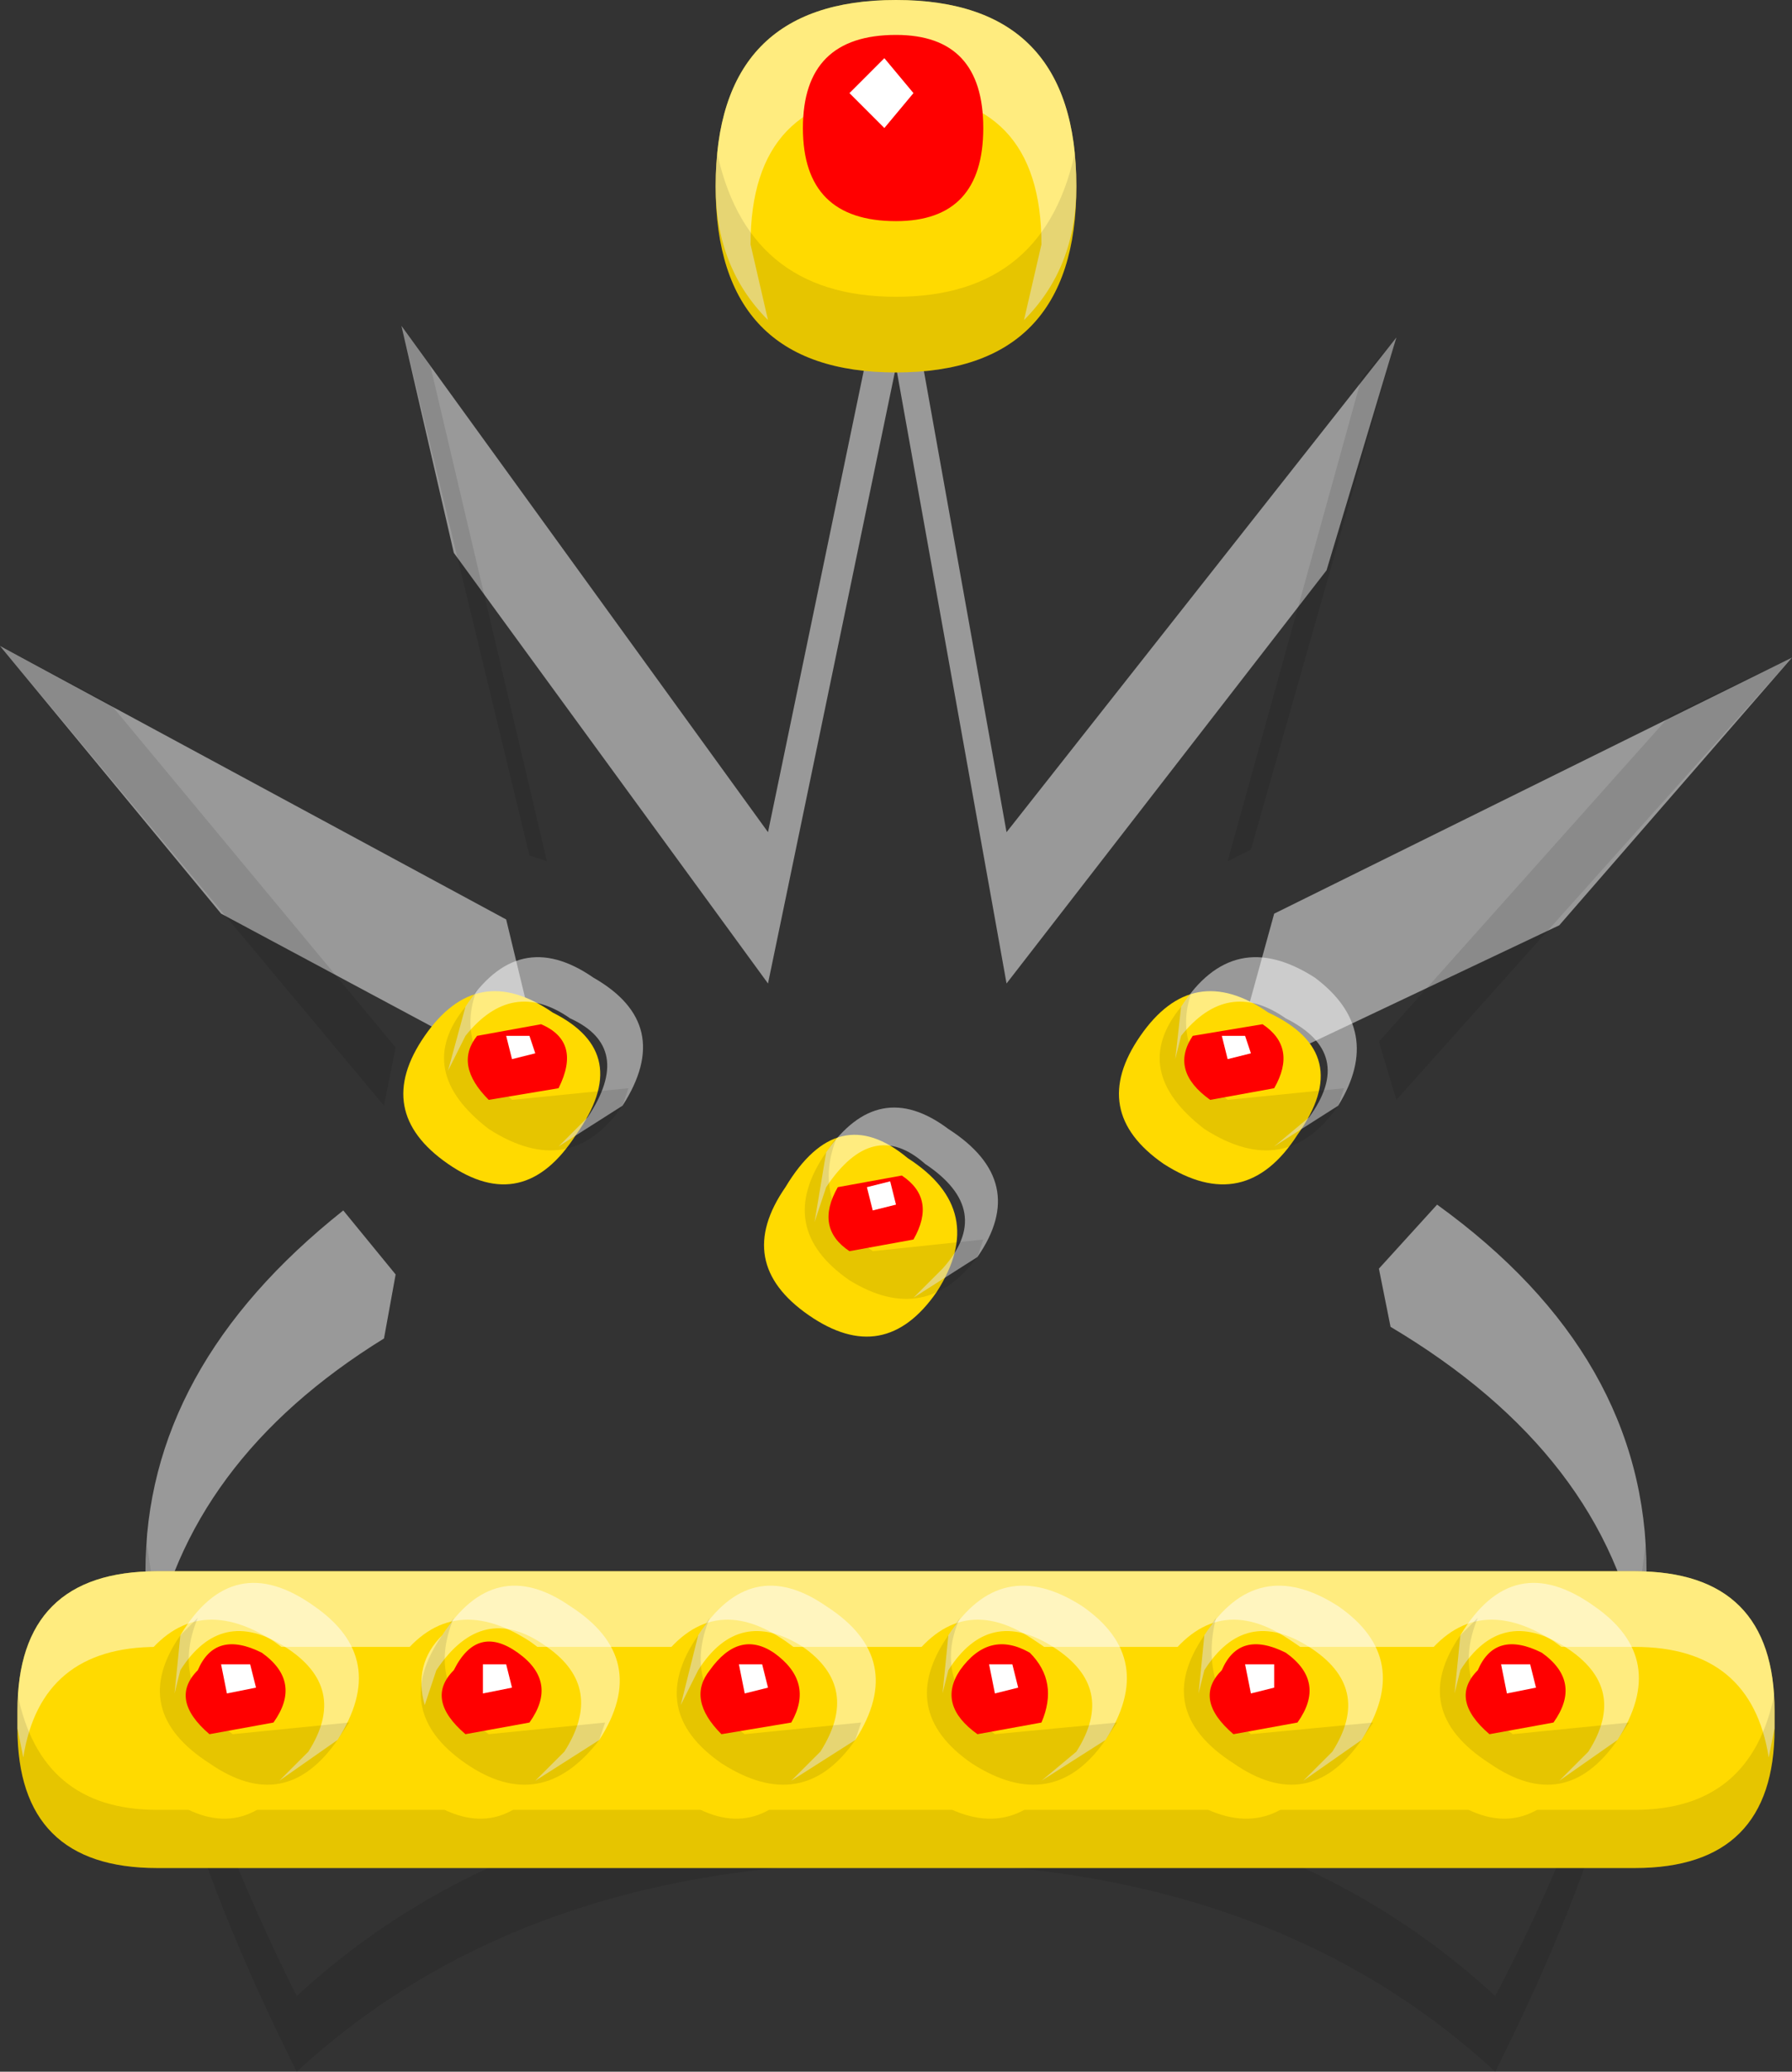 <?xml version="1.0" encoding="UTF-8" standalone="no"?>
<svg xmlns:xlink="http://www.w3.org/1999/xlink" height="17.8px" width="15.4px" xmlns="http://www.w3.org/2000/svg">
  <rect width="100%" height="100%" fill="#333333" stroke="none"/>
  <g transform="matrix(1.0, 0.0, 0.0, 1.0, 7.7, 8.9)">
    <path d="M-3.35 -1.0 L-7.7 -3.35 -5.8 -1.05 -3.0 0.45 -3.35 -1.0 M-6.45 4.6 L-6.4 5.3 Q-6.1 3.65 -4.4 2.6 L-4.3 2.05 -4.75 1.5 Q-6.45 2.85 -6.45 4.6 M0.0 -5.75 L0.95 -0.45 3.7 -4.0 4.3 -6.0 0.95 -1.75 0.0 -7.05 -1.1 -1.75 -4.25 -6.1 -3.8 -4.15 -1.1 -0.45 0.0 -5.75 M5.7 -0.95 L7.7 -3.25 3.25 -1.05 2.85 0.4 5.7 -0.95 M4.65 1.45 L4.15 2.0 4.25 2.5 Q6.1 3.6 6.4 5.3 L6.45 4.6 Q6.45 2.75 4.65 1.45" fill="#ffffff" fill-opacity="0.498" fill-rule="evenodd" stroke="none"/>
    <path d="M0.0 -5.7 Q1.55 -5.7 1.55 -7.3 1.55 -8.9 0.0 -8.9 -1.55 -8.9 -1.55 -7.3 -1.55 -5.7 0.0 -5.7" fill="#ffda00" fill-rule="evenodd" stroke="none"/>
    <path d="M0.0 -8.1 Q1.25 -8.1 1.25 -6.8 L1.1 -6.15 Q1.55 -6.6 1.55 -7.3 1.55 -8.9 0.0 -8.9 -1.55 -8.9 -1.55 -7.3 -1.55 -6.6 -1.1 -6.15 L-1.25 -6.8 Q-1.25 -8.1 0.0 -8.1" fill="#ffffff" fill-opacity="0.498" fill-rule="evenodd" stroke="none"/>
    <path d="M0.0 -5.7 Q1.55 -5.7 1.55 -7.3 L1.55 -7.65 Q1.3 -6.35 0.0 -6.35 -1.3 -6.35 -1.55 -7.65 L-1.55 -7.3 Q-1.55 -5.7 0.0 -5.7" fill="#000000" fill-opacity="0.098" fill-rule="evenodd" stroke="none"/>
    <path d="M0.0 -7.0 Q0.75 -7.0 0.75 -7.8 0.75 -8.6 0.0 -8.6 -0.8 -8.6 -0.8 -7.8 -0.8 -7.0 0.0 -7.0" fill="#ff0000" fill-rule="evenodd" stroke="none"/>
    <path d="M-0.4 -8.1 L-0.1 -7.8 0.15 -8.1 -0.1 -8.4 -0.4 -8.1" fill="#ffffff" fill-rule="evenodd" stroke="none"/>
    <path d="M4.0 -5.65 L2.85 -1.5 3.05 -1.6 4.3 -6.0 4.0 -5.65 M-3.15 -1.55 L-3.0 -1.5 -4.0 -5.75 -4.25 -6.1 -3.15 -1.55 M-4.4 0.6 L-4.3 0.1 -6.75 -2.85 -7.7 -3.35 -4.4 0.6 M0.0 7.1 Q3.2 7.1 5.15 8.9 6.45 6.3 6.45 4.6 L6.45 4.25 Q6.3 6.05 5.15 8.25 3.2 6.45 0.0 6.45 -3.2 6.45 -5.15 8.25 -6.25 6.05 -6.45 4.25 L-6.45 4.6 Q-6.45 6.3 -5.15 8.9 -3.2 7.1 0.0 7.1 M4.15 0.05 L4.3 0.55 7.7 -3.25 6.65 -2.75 4.15 0.05" fill="#000000" fill-opacity="0.098" fill-rule="evenodd" stroke="none"/>
    <path d="M0.35 2.2 Q0.8 1.5 0.1 1.05 -0.5 0.55 -0.95 1.3 -1.4 1.95 -0.75 2.4 -0.1 2.85 0.35 2.2" fill="#ffda00" fill-rule="evenodd" stroke="none"/>
    <path d="M0.25 1.1 Q0.85 1.5 0.4 2.0 L0.15 2.25 0.7 1.9 Q1.15 1.25 0.45 0.8 -0.15 0.35 -0.6 1.0 L-0.7 1.6 -0.6 1.3 Q-0.2 0.7 0.25 1.1" fill="#ffffff" fill-opacity="0.498" fill-rule="evenodd" stroke="none"/>
    <path d="M0.7 1.9 L0.75 1.75 -0.2 1.85 Q-0.75 1.45 -0.5 0.85 L-0.6 1.0 Q-1.05 1.65 -0.4 2.1 0.25 2.5 0.7 1.9" fill="#000000" fill-opacity="0.098" fill-rule="evenodd" stroke="none"/>
    <path d="M0.15 1.75 Q0.35 1.4 0.05 1.2 L-0.5 1.3 Q-0.7 1.65 -0.4 1.85 L0.15 1.75" fill="#ff0000" fill-rule="evenodd" stroke="none"/>
    <path d="M-0.25 1.3 L-0.2 1.5 0.0 1.45 -0.05 1.25 -0.25 1.3" fill="#ffffff" fill-rule="evenodd" stroke="none"/>
    <path d="M-3.85 1.1 Q-3.2 1.55 -2.75 0.85 -2.25 0.15 -2.95 -0.2 -3.6 -0.65 -4.05 0.0 -4.5 0.65 -3.85 1.1" fill="#ffda00" fill-rule="evenodd" stroke="none"/>
    <path d="M-2.65 0.7 L-2.9 0.95 -2.35 0.6 Q-1.9 -0.1 -2.6 -0.5 -3.25 -0.95 -3.7 -0.25 L-3.85 0.3 -3.7 0.0 Q-3.3 -0.5 -2.8 -0.15 -2.25 0.1 -2.65 0.7" fill="#ffffff" fill-opacity="0.498" fill-rule="evenodd" stroke="none"/>
    <path d="M-3.5 0.8 Q-2.8 1.25 -2.35 0.6 L-2.3 0.45 -3.3 0.55 Q-3.8 0.1 -3.6 -0.4 L-3.7 -0.25 Q-4.15 0.3 -3.5 0.8" fill="#000000" fill-opacity="0.098" fill-rule="evenodd" stroke="none"/>
    <path d="M-3.5 0.55 L-2.9 0.45 Q-2.7 0.05 -3.05 -0.1 L-3.6 0.0 Q-3.8 0.25 -3.5 0.55" fill="#ff0000" fill-rule="evenodd" stroke="none"/>
    <path d="M-3.3 0.2 L-3.1 0.15 -3.15 0.0 -3.35 0.0 -3.3 0.2" fill="#ffffff" fill-rule="evenodd" stroke="none"/>
    <path d="M2.3 1.1 Q3.0 1.55 3.45 0.85 3.95 0.15 3.2 -0.2 2.55 -0.65 2.1 0.0 1.65 0.65 2.3 1.1" fill="#ffda00" fill-rule="evenodd" stroke="none"/>
    <path d="M3.55 0.7 L3.25 0.95 3.8 0.6 Q4.2 -0.05 3.6 -0.5 2.9 -0.95 2.45 -0.25 L2.4 0.2 2.45 0.0 Q2.85 -0.5 3.35 -0.15 3.95 0.15 3.55 0.7" fill="#ffffff" fill-opacity="0.498" fill-rule="evenodd" stroke="none"/>
    <path d="M2.65 0.8 Q3.35 1.25 3.8 0.6 L3.85 0.45 2.85 0.55 Q2.35 0.1 2.55 -0.4 L2.45 -0.25 Q2.0 0.3 2.65 0.8" fill="#000000" fill-opacity="0.098" fill-rule="evenodd" stroke="none"/>
    <path d="M2.7 0.55 L3.25 0.45 Q3.45 0.1 3.15 -0.1 L2.55 0.0 Q2.35 0.3 2.7 0.55" fill="#ff0000" fill-rule="evenodd" stroke="none"/>
    <path d="M2.85 0.2 L3.05 0.15 3.0 0.0 2.8 0.0 2.85 0.2" fill="#ffffff" fill-rule="evenodd" stroke="none"/>
    <path d="M6.35 7.15 Q7.55 7.15 7.55 5.95 L7.55 5.8 Q7.55 4.6 6.35 4.6 L-6.35 4.6 Q-7.55 4.6 -7.55 5.8 L-7.55 5.95 Q-7.55 7.15 -6.35 7.15 L6.35 7.15" fill="#ffda00" fill-rule="evenodd" stroke="none"/>
    <path d="M6.35 5.25 Q7.35 5.25 7.5 6.2 L7.55 5.95 7.55 5.8 Q7.55 4.6 6.35 4.6 L-6.35 4.6 Q-7.55 4.6 -7.55 5.8 L-7.55 5.95 -7.5 6.2 Q-7.35 5.25 -6.35 5.25 L6.35 5.25" fill="#ffffff" fill-opacity="0.498" fill-rule="evenodd" stroke="none"/>
    <path d="M7.55 5.95 L7.55 5.65 Q7.35 6.65 6.35 6.65 L-6.35 6.65 Q-7.35 6.65 -7.55 5.65 L-7.55 5.95 Q-7.55 7.15 -6.35 7.15 L6.35 7.15 Q7.55 7.15 7.55 5.95" fill="#000000" fill-opacity="0.098" fill-rule="evenodd" stroke="none"/>
    <path d="M-6.5 5.4 Q-6.95 6.1 -6.25 6.55 -5.6 7.0 -5.15 6.3 -4.7 5.65 -5.35 5.2 -6.05 4.75 -6.5 5.4" fill="#ffda00" fill-rule="evenodd" stroke="none"/>
    <path d="M-6.15 5.45 Q-5.8 4.9 -5.25 5.25 -4.7 5.6 -5.05 6.15 L-5.3 6.4 -4.8 6.05 Q-4.35 5.35 -5.0 4.9 -5.7 4.4 -6.15 5.15 L-6.2 5.65 -6.15 5.45" fill="#ffffff" fill-opacity="0.498" fill-rule="evenodd" stroke="none"/>
    <path d="M-6.15 5.15 Q-6.6 5.8 -5.9 6.25 -5.25 6.7 -4.8 6.05 L-4.7 5.9 -5.7 6.0 Q-6.25 5.6 -6.0 5.0 L-6.15 5.15" fill="#000000" fill-opacity="0.098" fill-rule="evenodd" stroke="none"/>
    <path d="M-6.0 5.45 Q-6.25 5.7 -5.9 6.0 L-5.35 5.9 Q-5.1 5.55 -5.45 5.3 -5.85 5.1 -6.0 5.45" fill="#ff0000" fill-rule="evenodd" stroke="none"/>
    <path d="M-5.8 5.4 L-5.75 5.65 -5.5 5.6 -5.55 5.4 -5.8 5.4" fill="#ffffff" fill-rule="evenodd" stroke="none"/>
    <path d="M-4.3 5.4 Q-4.75 6.1 -4.05 6.55 -3.4 7.0 -2.95 6.3 -2.5 5.65 -3.15 5.2 -3.85 4.75 -4.3 5.4" fill="#ffda00" fill-rule="evenodd" stroke="none"/>
    <path d="M-3.9 5.15 Q-4.15 5.4 -4.05 5.75 L-3.95 5.45 Q-3.55 4.85 -3.0 5.25 -2.5 5.6 -2.85 6.15 L-3.1 6.4 -2.55 6.05 Q-2.1 5.35 -2.8 4.9 -3.45 4.45 -3.9 5.15" fill="#ffffff" fill-opacity="0.498" fill-rule="evenodd" stroke="none"/>
    <path d="M-3.9 5.15 Q-4.35 5.8 -3.7 6.25 -3.05 6.7 -2.55 6.05 L-2.5 5.9 -3.5 6.0 Q-4.05 5.6 -3.8 5.0 L-3.9 5.15" fill="#000000" fill-opacity="0.098" fill-rule="evenodd" stroke="none"/>
    <path d="M-3.8 5.45 Q-4.05 5.7 -3.7 6.0 L-3.15 5.9 Q-2.9 5.55 -3.25 5.3 -3.6 5.05 -3.8 5.45" fill="#ff0000" fill-rule="evenodd" stroke="none"/>
    <path d="M-3.55 5.4 L-3.55 5.65 -3.3 5.6 -3.35 5.4 -3.55 5.4" fill="#ffffff" fill-rule="evenodd" stroke="none"/>
    <path d="M-2.05 5.4 Q-2.5 6.1 -1.85 6.55 -1.2 7.0 -0.75 6.3 -0.3 5.65 -0.95 5.2 -1.6 4.75 -2.05 5.4" fill="#ffda00" fill-rule="evenodd" stroke="none"/>
    <path d="M-1.7 5.15 L-1.85 5.75 -1.7 5.45 Q-1.35 4.9 -0.8 5.25 -0.3 5.6 -0.65 6.15 L-0.9 6.4 -0.35 6.05 Q0.1 5.35 -0.6 4.9 -1.25 4.45 -1.7 5.15" fill="#ffffff" fill-opacity="0.498" fill-rule="evenodd" stroke="none"/>
    <path d="M-1.7 5.15 Q-2.15 5.8 -1.5 6.25 -0.8 6.7 -0.35 6.05 L-0.3 5.9 -1.3 6.0 Q-1.85 5.6 -1.6 5.0 L-1.7 5.15" fill="#000000" fill-opacity="0.098" fill-rule="evenodd" stroke="none"/>
    <path d="M-1.6 5.45 Q-1.8 5.7 -1.5 6.0 L-0.9 5.9 Q-0.7 5.55 -1.05 5.3 -1.35 5.1 -1.6 5.45" fill="#ff0000" fill-rule="evenodd" stroke="none"/>
    <path d="M-1.35 5.4 L-1.3 5.65 -1.1 5.6 -1.15 5.4 -1.35 5.4" fill="#ffffff" fill-rule="evenodd" stroke="none"/>
    <path d="M0.3 6.55 Q1.0 7.0 1.45 6.3 1.9 5.65 1.2 5.2 0.55 4.75 0.1 5.4 -0.25 6.1 0.3 6.55" fill="#ffda00" fill-rule="evenodd" stroke="none"/>
    <path d="M1.6 4.9 Q0.9 4.45 0.45 5.15 L0.4 5.65 0.45 5.45 Q0.8 4.9 1.35 5.25 1.9 5.6 1.55 6.15 L1.25 6.4 1.8 6.05 Q2.25 5.35 1.6 4.9" fill="#ffffff" fill-opacity="0.498" fill-rule="evenodd" stroke="none"/>
    <path d="M0.45 5.15 Q0.0 5.8 0.65 6.25 1.35 6.7 1.8 6.05 L1.9 5.9 0.85 6.0 Q0.3 5.55 0.55 5.0 L0.45 5.15" fill="#000000" fill-opacity="0.098" fill-rule="evenodd" stroke="none"/>
    <path d="M0.55 5.45 Q0.35 5.75 0.7 6.0 L1.25 5.9 Q1.4 5.55 1.15 5.3 0.8 5.1 0.55 5.45" fill="#ff0000" fill-rule="evenodd" stroke="none"/>
    <path d="M0.8 5.4 L0.85 5.65 1.05 5.6 1.0 5.4 0.8 5.4" fill="#ffffff" fill-rule="evenodd" stroke="none"/>
    <path d="M2.3 5.4 Q1.85 6.1 2.5 6.55 3.2 7.0 3.65 6.3 4.1 5.65 3.4 5.2 2.75 4.75 2.3 5.4" fill="#ffda00" fill-rule="evenodd" stroke="none"/>
    <path d="M3.8 4.9 Q3.1 4.45 2.65 5.15 L2.6 5.65 2.65 5.45 Q3.0 4.9 3.55 5.25 4.1 5.6 3.75 6.15 L3.5 6.4 4.0 6.05 Q4.45 5.35 3.8 4.9" fill="#ffffff" fill-opacity="0.498" fill-rule="evenodd" stroke="none"/>
    <path d="M2.65 5.15 Q2.2 5.8 2.9 6.25 3.55 6.7 4.0 6.05 L4.1 5.9 3.05 6.0 Q2.6 5.6 2.75 5.0 L2.65 5.15" fill="#000000" fill-opacity="0.098" fill-rule="evenodd" stroke="none"/>
    <path d="M2.8 5.45 Q2.55 5.7 2.9 6.0 L3.45 5.9 Q3.7 5.55 3.35 5.3 2.95 5.1 2.8 5.45" fill="#ff0000" fill-rule="evenodd" stroke="none"/>
    <path d="M3.0 5.4 L3.05 5.65 3.25 5.6 3.25 5.4 3.0 5.4" fill="#ffffff" fill-rule="evenodd" stroke="none"/>
    <path d="M4.5 5.4 Q4.05 6.1 4.75 6.55 5.4 7.0 5.85 6.3 6.3 5.65 5.65 5.2 4.95 4.75 4.5 5.4" fill="#ffda00" fill-rule="evenodd" stroke="none"/>
    <path d="M4.8 5.65 L4.85 5.45 Q5.2 4.9 5.75 5.25 6.3 5.6 5.95 6.15 L5.7 6.4 6.2 6.05 Q6.65 5.35 6.0 4.9 5.3 4.4 4.85 5.15 L4.8 5.65" fill="#ffffff" fill-opacity="0.498" fill-rule="evenodd" stroke="none"/>
    <path d="M4.85 5.15 Q4.4 5.8 5.1 6.25 5.75 6.7 6.2 6.05 L6.3 5.9 5.3 6.0 Q4.75 5.6 5.0 5.0 L4.85 5.15" fill="#000000" fill-opacity="0.098" fill-rule="evenodd" stroke="none"/>
    <path d="M5.0 5.45 Q4.75 5.7 5.1 6.0 L5.65 5.9 Q5.9 5.55 5.55 5.3 5.15 5.1 5.0 5.45" fill="#ff0000" fill-rule="evenodd" stroke="none"/>
    <path d="M5.2 5.4 L5.25 5.65 5.5 5.6 5.45 5.4 5.2 5.4" fill="#ffffff" fill-rule="evenodd" stroke="none"/>
  </g>
</svg>
